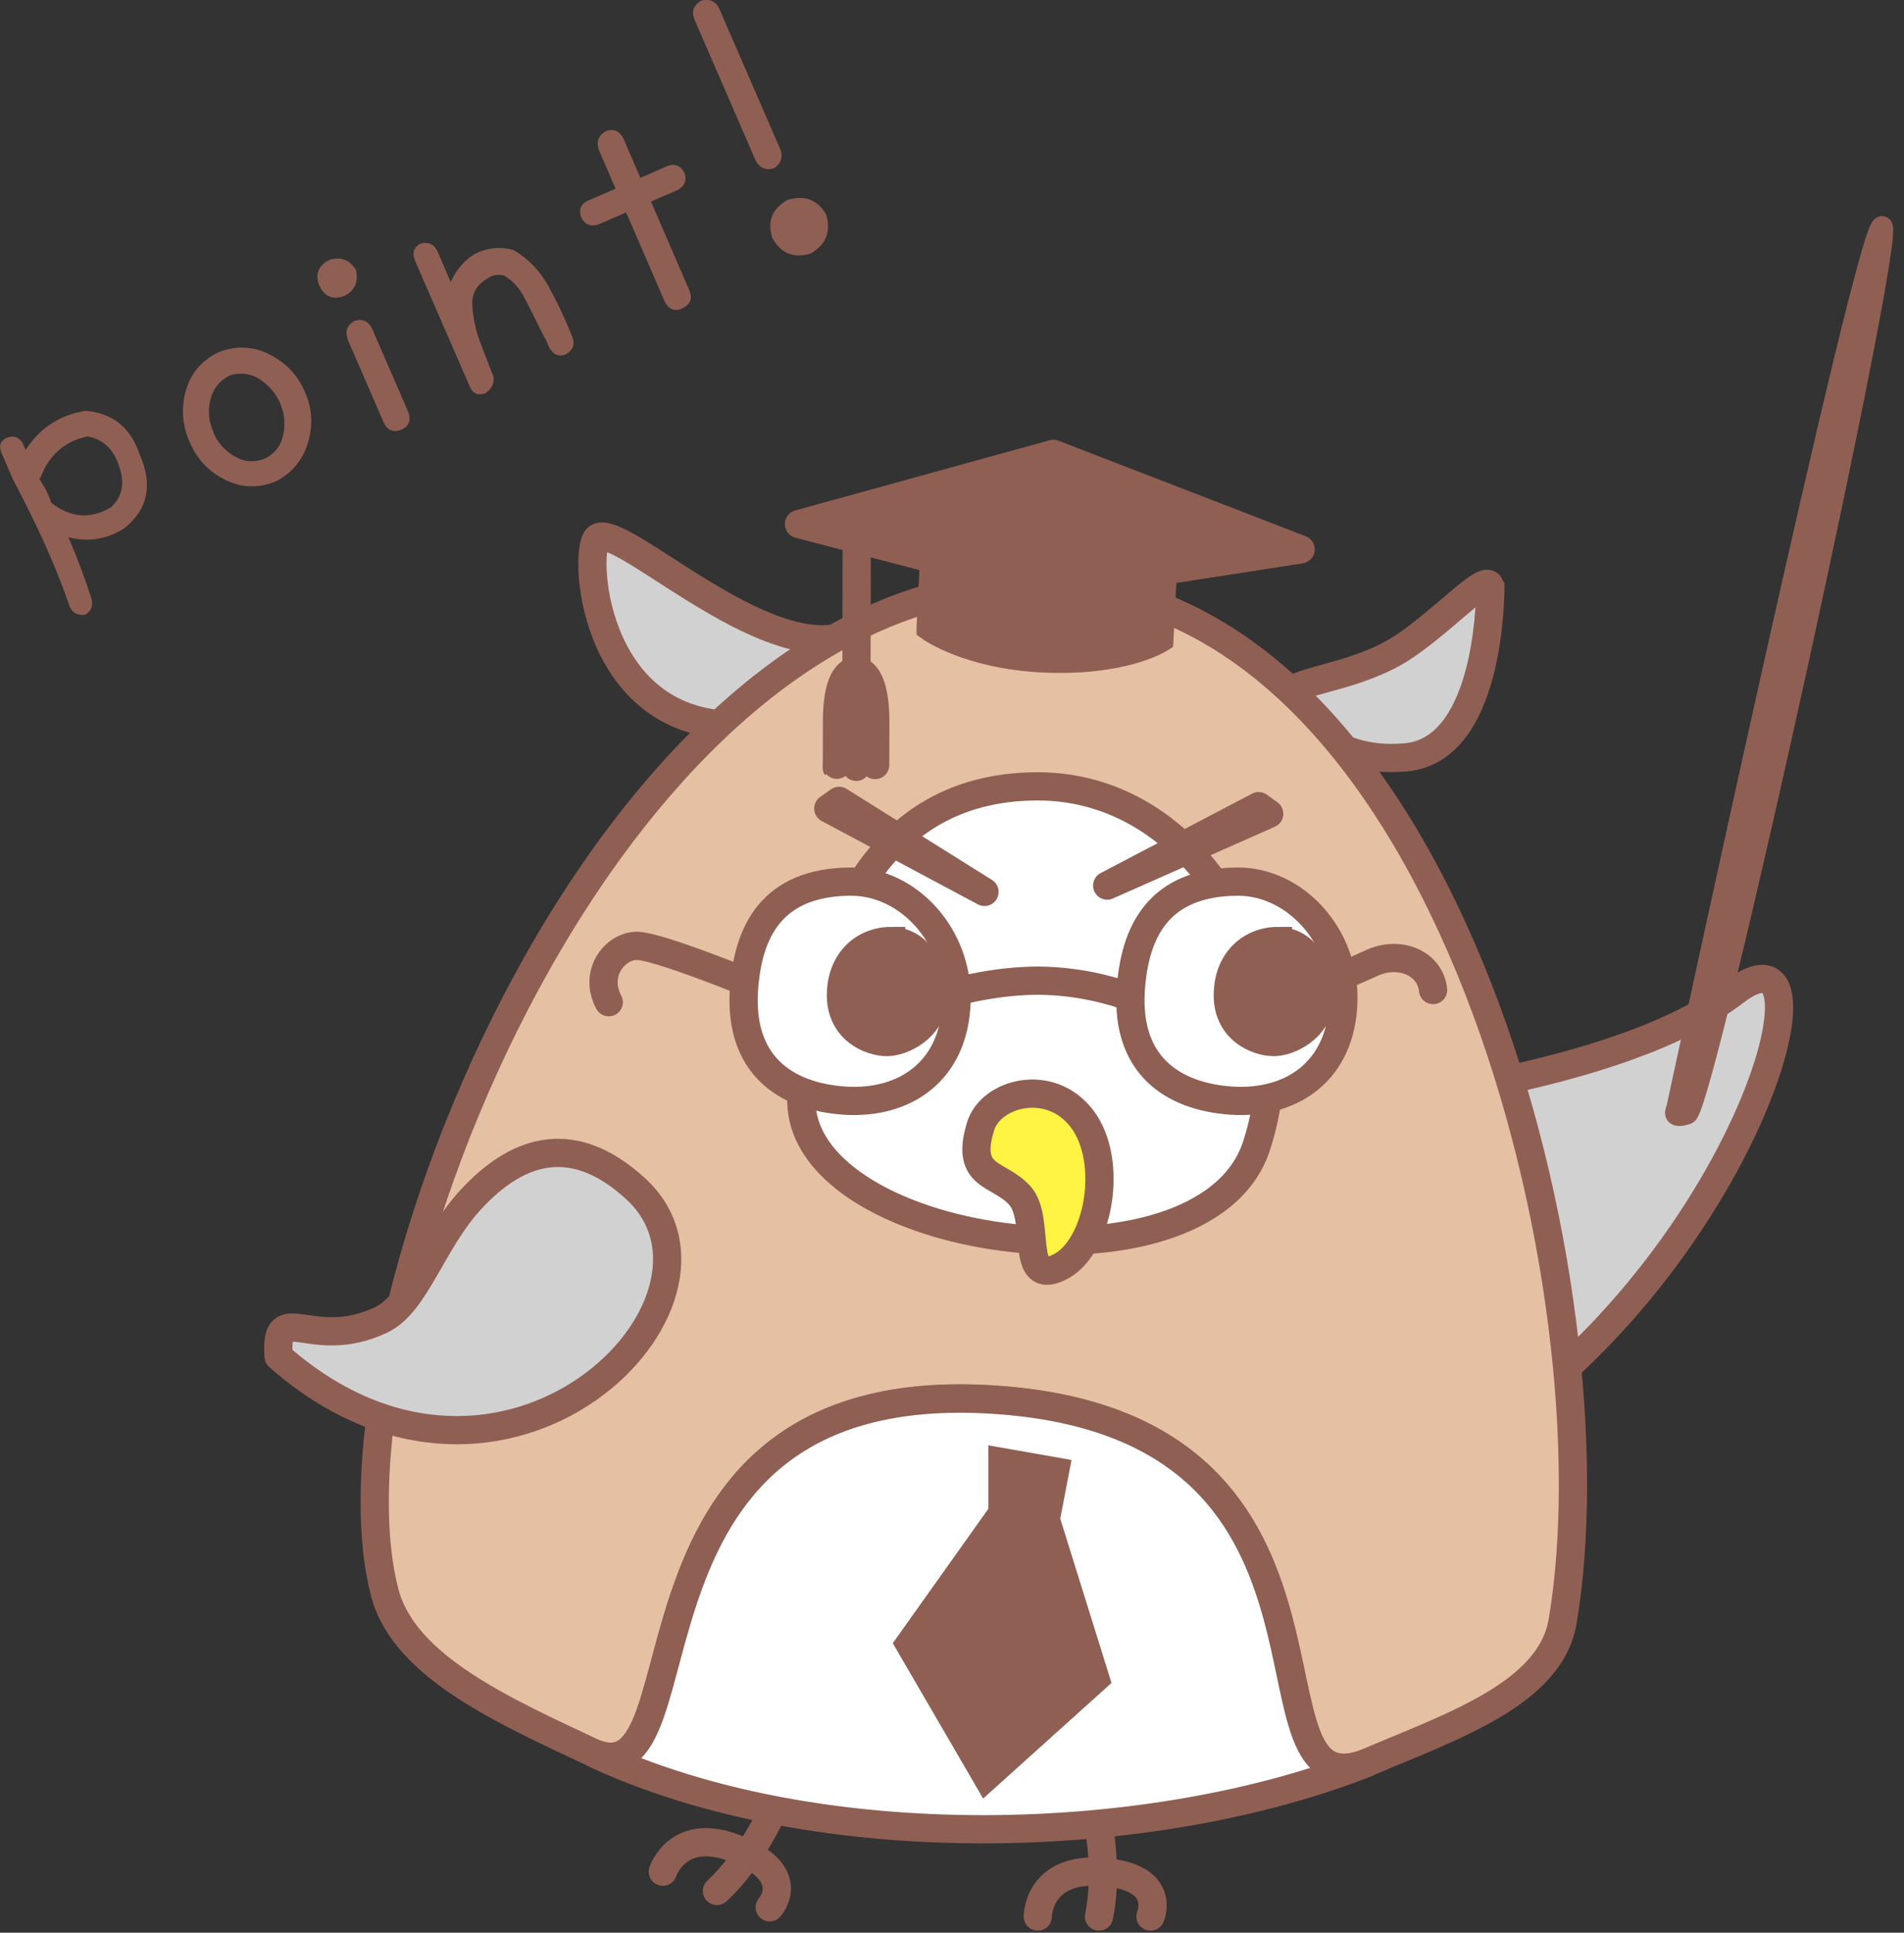 <svg width="133" height="135" viewBox="0 0 133 135" fill="none" xmlns="http://www.w3.org/2000/svg">
<rect x="0" y="0" width="133" height="135" fill="#333333" stroke="none"/>
<g clip-path="url(#clip0_108_18905)">
<path d="M51.425 50.651C41.177 50.614 40.716 38.173 41.767 37.546C43.352 36.624 52.476 45.527 58.337 44.587C59.664 44.384 57.084 50.67 51.425 50.651Z" fill="#D1D1D2" stroke="#905F53" stroke-width="1.972" stroke-miterlimit="10" stroke-linecap="round"/>
<path d="M104.104 41.122C104.086 42.449 103.846 52.384 98.206 52.9C92.566 53.416 90.243 49.49 90.114 48.55C89.985 47.61 94.132 47.444 97.395 45.583C100.418 43.868 104.123 39.574 104.086 41.104L104.104 41.122Z" fill="#D1D1D2" stroke="#905F53" stroke-width="1.972" stroke-miterlimit="10" stroke-linecap="round"/>
<path d="M93.838 77.194C93.838 77.194 112.804 75.664 121.173 69.268C129.522 62.872 120.767 92.676 97.727 103.496" fill="#D1D1D2"/>
<path d="M93.838 77.194C93.838 77.194 112.804 75.664 121.173 69.268C129.522 62.872 120.767 92.676 97.727 103.496" stroke="#905F53" stroke-width="1.972" stroke-miterlimit="10" stroke-linecap="round"/>
<path d="M73.692 40.79C101.321 42.265 113.026 90.391 109.155 113.247C108.307 118.297 101.487 120.564 95.607 123.071C85.857 127.218 96.842 99.939 70.024 97.8C41.399 95.515 49.822 126.057 41.38 122.407C35.39 119.587 28.275 116.472 26.893 111.311C21.99 92.879 42.707 39.113 73.692 40.772V40.79Z" fill="#E5C0A3" stroke="#905F53" stroke-width="1.972" stroke-miterlimit="10" stroke-linecap="round"/>
<path d="M73.581 31.703L55.812 36.606L73.12 41.122L90.852 38.376L73.581 31.703Z" fill="#905F53" stroke="#905F53" stroke-width="1.972" stroke-linecap="round" stroke-linejoin="round"/>
<path d="M65.01 43.832C65.01 43.832 67.664 45.73 72.825 45.988C78.391 46.265 80.99 44.624 80.99 44.624L81.377 36.809L65.397 35.998L65.01 43.813V43.832Z" fill="#905F53" stroke="#905F53" stroke-width="1.972" stroke-miterlimit="10" stroke-linecap="round"/>
<path d="M59.849 37.141L59.812 53.564" stroke="#905F53" stroke-width="1.972" stroke-miterlimit="10" stroke-linecap="round"/>
<path d="M59.812 46.873C59.812 46.873 58.467 46.615 58.467 50.412C58.467 54.227 58.448 53.564 58.448 53.564" stroke="#905F53" stroke-width="1.972" stroke-miterlimit="10" stroke-linecap="round"/>
<path d="M59.812 46.873C59.812 46.873 61.14 46.633 61.14 50.43C61.14 54.245 61.121 53.582 61.121 53.582" stroke="#905F53" stroke-width="1.972" stroke-miterlimit="10" stroke-linecap="round"/>
<path d="M70.024 97.819C96.861 99.957 85.747 127.015 95.608 123.089C80.549 129.08 57.085 129.817 41.381 122.426C49.804 126.057 41.381 95.533 70.024 97.819Z" fill="white" stroke="#905F53" stroke-width="1.972" stroke-miterlimit="10" stroke-linecap="round"/>
<path d="M72.493 54.928C84.216 54.928 91.441 68.991 87.754 80.088C84.068 91.184 55.075 87.092 55.996 76.346C56.826 66.632 60.291 54.928 72.493 54.928Z" fill="white" stroke="#905F53" stroke-width="1.972" stroke-miterlimit="10" stroke-linecap="round"/>
<path d="M59.389 61.582C63.481 61.545 66.964 65.434 66.817 69.95C66.669 74.853 63.186 77.157 58.983 76.88C54.799 76.585 51.666 74.337 51.961 69.231C52.219 65.028 53.933 61.637 59.37 61.582H59.389Z" fill="white" stroke="#905F53" stroke-width="1.972" stroke-miterlimit="10" stroke-linecap="round"/>
<path d="M62.245 65.747C64.512 65.747 65.287 68.328 65.139 70.042C64.973 71.775 63.075 72.788 61.95 72.788C60.826 72.788 58.743 71.959 58.743 69.526C58.743 67.093 60.384 65.729 62.245 65.729V65.747Z" fill="#905F53" stroke="#905F53" stroke-width="1.972" stroke-miterlimit="10" stroke-linecap="round"/>
<path d="M86.409 61.582C90.501 61.545 93.985 65.434 93.837 69.95C93.69 74.853 90.206 77.157 86.004 76.88C81.82 76.585 78.686 74.337 78.981 69.231C79.239 65.028 80.953 61.637 86.391 61.582H86.409Z" fill="white" stroke="#905F53" stroke-width="1.972" stroke-miterlimit="10" stroke-linecap="round"/>
<path d="M78.687 69.562C78.687 69.562 76.254 68.622 73.083 68.512C70.282 68.401 67.406 69.12 67.406 69.12" stroke="#905F53" stroke-width="1.972" stroke-miterlimit="10" stroke-linecap="round"/>
<path d="M51.573 68.383C51.573 68.383 46.265 66.245 44.68 66.079C43.095 65.913 41.399 67.885 42.523 70.005" stroke="#905F53" stroke-width="1.972" stroke-miterlimit="10" stroke-linecap="round"/>
<path d="M100.105 69.157C99.921 67.296 97.764 66.337 95.755 67.296C93.727 68.236 93.119 68.346 93.119 68.346" stroke="#905F53" stroke-width="1.972" stroke-miterlimit="10" stroke-linecap="round"/>
<path d="M89.267 65.747C91.534 65.747 92.308 68.328 92.161 70.042C91.995 71.775 90.096 72.788 88.972 72.788C87.847 72.788 85.765 71.959 85.765 69.526C85.765 67.093 87.405 65.729 89.267 65.729V65.747Z" fill="#905F53" stroke="#905F53" stroke-width="1.972" stroke-miterlimit="10" stroke-linecap="round"/>
<path d="M73.046 106.132L76.511 117.246L68.917 124.085L63.535 114.832L70.023 105.708L73.046 106.132Z" fill="#905F53" stroke="#905F53" stroke-width="1.972" stroke-miterlimit="10" stroke-linecap="round"/>
<path d="M73.692 102.777L70.024 102.132V105.708L73.047 106.132L73.692 102.777Z" fill="#905F53" stroke="#905F53" stroke-width="1.972" stroke-miterlimit="10" stroke-linecap="round"/>
<path d="M76.769 127.624C76.769 127.624 77.378 130.997 76.769 133.872" stroke="#905F53" stroke-width="1.972" stroke-miterlimit="10" stroke-linecap="round"/>
<path d="M72.493 133.872C72.493 133.872 72.493 130.389 77.027 130.757C81.58 131.108 80.364 133.872 80.364 133.872" stroke="#905F53" stroke-width="1.972" stroke-miterlimit="10" stroke-linecap="round"/>
<path d="M53.73 127.015C53.73 127.015 52.255 130.093 50.08 132.084" stroke="#905F53" stroke-width="1.972" stroke-miterlimit="10" stroke-linecap="round"/>
<path d="M46.302 130.739C46.302 130.739 47.371 127.421 51.592 129.209C55.813 130.978 53.767 133.227 53.767 133.227" stroke="#905F53" stroke-width="1.972" stroke-miterlimit="10" stroke-linecap="round"/>
<path d="M68.494 78.686C69.194 76.346 73.341 75.221 75.572 78.133C77.857 81.119 76.751 87.22 73.968 88.529C71.203 89.856 72.715 85.193 71.259 83.534C69.803 81.875 67.37 82.354 68.494 78.686Z" fill="#FFF343" stroke="#905F53" stroke-width="1.972" stroke-miterlimit="10" stroke-linecap="round"/>
<path d="M117.099 77.488C117.099 77.488 130.296 16.073 131.457 15.815C132.618 15.557 119.034 77.452 117.854 77.82C116.675 78.207 117.099 77.488 117.099 77.488Z" fill="#905F53" stroke="#905F53" stroke-width="1.438" stroke-linecap="round" stroke-linejoin="round"/>
<path d="M44.404 83.036C52.864 90.815 35.28 108.657 19.465 94.759C19.152 90.594 21.732 94.538 26.654 92.179C29.068 91.017 30.156 86.704 32.957 83.718C35.833 80.64 39.722 78.742 44.404 83.036Z" fill="#D1D1D2" stroke="#905F53" stroke-width="1.972" stroke-linecap="round" stroke-linejoin="round"/>
<path d="M68.77 62.3L58.614 55.941L57.858 56.476L68.77 62.3Z" fill="#905F53" stroke="#905F53" stroke-width="1.972" stroke-linecap="round" stroke-linejoin="round"/>
<path d="M77.341 61.858L87.921 56.31L88.658 56.845L77.341 61.858Z" fill="#905F53" stroke="#905F53" stroke-width="1.972" stroke-linecap="round" stroke-linejoin="round"/>
<path d="M5.972 28.699C7.871 28.846 9.142 29.878 9.769 31.777C10.691 33.878 10.322 35.592 8.682 36.901C7.483 37.675 6.175 37.878 4.774 37.528C5.382 38.91 5.898 40.311 6.378 41.767C6.525 42.302 6.378 42.689 5.935 42.947C5.345 43.002 4.977 42.762 4.811 42.209C4.221 40.514 3.521 38.818 2.728 37.122C2.138 35.887 1.511 34.634 0.866 33.399L0.111 31.648C-0.092 31.187 5.10355e-05 30.837 0.406 30.616C0.866 30.395 1.253 30.487 1.548 30.892L1.788 31.427C2.783 29.897 4.184 28.975 5.972 28.699ZM7.723 35.463C8.571 34.708 8.755 33.694 8.276 32.44C7.889 31.334 7.17 30.671 6.119 30.487C4.534 30.8 3.428 31.777 2.82 33.38L2.728 33.417C3.06 33.915 3.355 34.45 3.557 35.039L3.613 35.15C4.958 36.164 6.322 36.274 7.705 35.463H7.723Z" fill="#905F53"/>
<path d="M13.253 30.892C12.737 29.731 12.645 28.533 12.977 27.298C13.327 26.063 14.101 25.16 15.299 24.588C16.516 24.128 17.714 24.183 18.857 24.773C20 25.363 20.811 26.229 21.308 27.39C21.806 28.533 21.88 29.713 21.511 30.929C21.142 32.146 20.387 33.049 19.244 33.639C18.009 34.118 16.829 34.081 15.687 33.491C14.544 32.92 13.733 32.035 13.253 30.874V30.892ZM14.894 30.173C15.189 30.911 15.687 31.464 16.369 31.869C17.05 32.275 17.769 32.33 18.543 32.017C19.244 31.648 19.649 31.076 19.797 30.321C19.944 29.565 19.871 28.846 19.557 28.146C19.262 27.464 18.783 26.911 18.138 26.487C17.493 26.081 16.792 25.989 16.037 26.229C15.318 26.598 14.876 27.169 14.691 27.943C14.507 28.717 14.581 29.454 14.912 30.173H14.894Z" fill="#905F53"/>
<path d="M24.865 18.875C25.049 19.704 24.773 20.312 24.035 20.681C23.243 20.957 22.672 20.718 22.321 19.98C21.99 19.206 22.192 18.598 22.966 18.174C23.777 17.898 24.404 18.119 24.883 18.875H24.865ZM24.275 23.648C24.091 23.096 24.275 22.69 24.773 22.413C25.289 22.248 25.694 22.413 25.971 22.911L28.533 28.809C28.717 29.362 28.57 29.768 28.054 30.008C27.501 30.229 27.095 30.081 26.819 29.547L24.257 23.648H24.275Z" fill="#905F53"/>
<path d="M28.994 18.174C28.773 17.676 28.901 17.289 29.344 17.031C29.878 16.865 30.284 17.031 30.542 17.51L31.482 19.704C31.851 18.874 32.404 18.211 33.141 17.75C34.007 17.308 34.91 17.215 35.85 17.455C36.901 18.063 37.712 18.911 38.302 19.98C38.892 21.049 39.408 22.118 39.832 23.187L39.998 23.575C40.163 24.091 39.998 24.478 39.518 24.754C39.021 24.939 38.652 24.773 38.376 24.293L38.21 23.906C37.933 23.372 37.638 22.819 37.38 22.266C37.104 21.713 36.827 21.142 36.514 20.588C36.201 20.036 35.777 19.593 35.242 19.261C34.8 19.132 34.394 19.206 34.026 19.464C33.288 19.888 32.938 20.533 32.993 21.363C33.049 22.21 33.215 23.003 33.491 23.759C33.768 24.515 34.062 25.27 34.357 26.026L34.468 26.266C34.542 26.8 34.339 27.206 33.878 27.482C33.38 27.648 33.012 27.482 32.809 26.984L29.841 20.165L28.975 18.174H28.994Z" fill="#905F53"/>
<path d="M46.614 11.594C47.131 11.409 47.536 11.557 47.812 12.073C47.997 12.607 47.831 12.995 47.333 13.271L45.472 14.082L48.181 20.349C48.365 20.865 48.218 21.252 47.72 21.51C47.186 21.787 46.762 21.658 46.449 21.105L43.739 14.838L41.785 15.686C41.251 15.852 40.864 15.686 40.606 15.207C40.403 14.672 40.55 14.266 41.048 14.027L43.002 13.179L41.822 10.451C41.638 9.861 41.822 9.437 42.357 9.142C42.891 8.976 43.297 9.161 43.555 9.695L44.734 12.423L46.596 11.612L46.614 11.594Z" fill="#905F53"/>
<path d="M54.043 11.76C53.508 11.907 53.084 11.741 52.808 11.262L48.495 1.327C48.292 0.793 48.458 0.369 48.955 0.055C49.527 -0.111 49.951 0.055 50.227 0.571L54.54 10.506C54.688 11.041 54.522 11.465 54.043 11.76ZM55.001 13.972C56.199 13.603 57.102 13.935 57.711 14.985C58.061 16.165 57.711 17.087 56.623 17.713C55.444 18.063 54.559 17.713 53.95 16.626C53.582 15.464 53.932 14.58 55.001 13.972Z" fill="#905F53"/>
</g>
<defs>
<clipPath id="clip0_108_18905">
<rect width="132.25" height="134.849" fill="white"/>
</clipPath>
</defs>
</svg>
